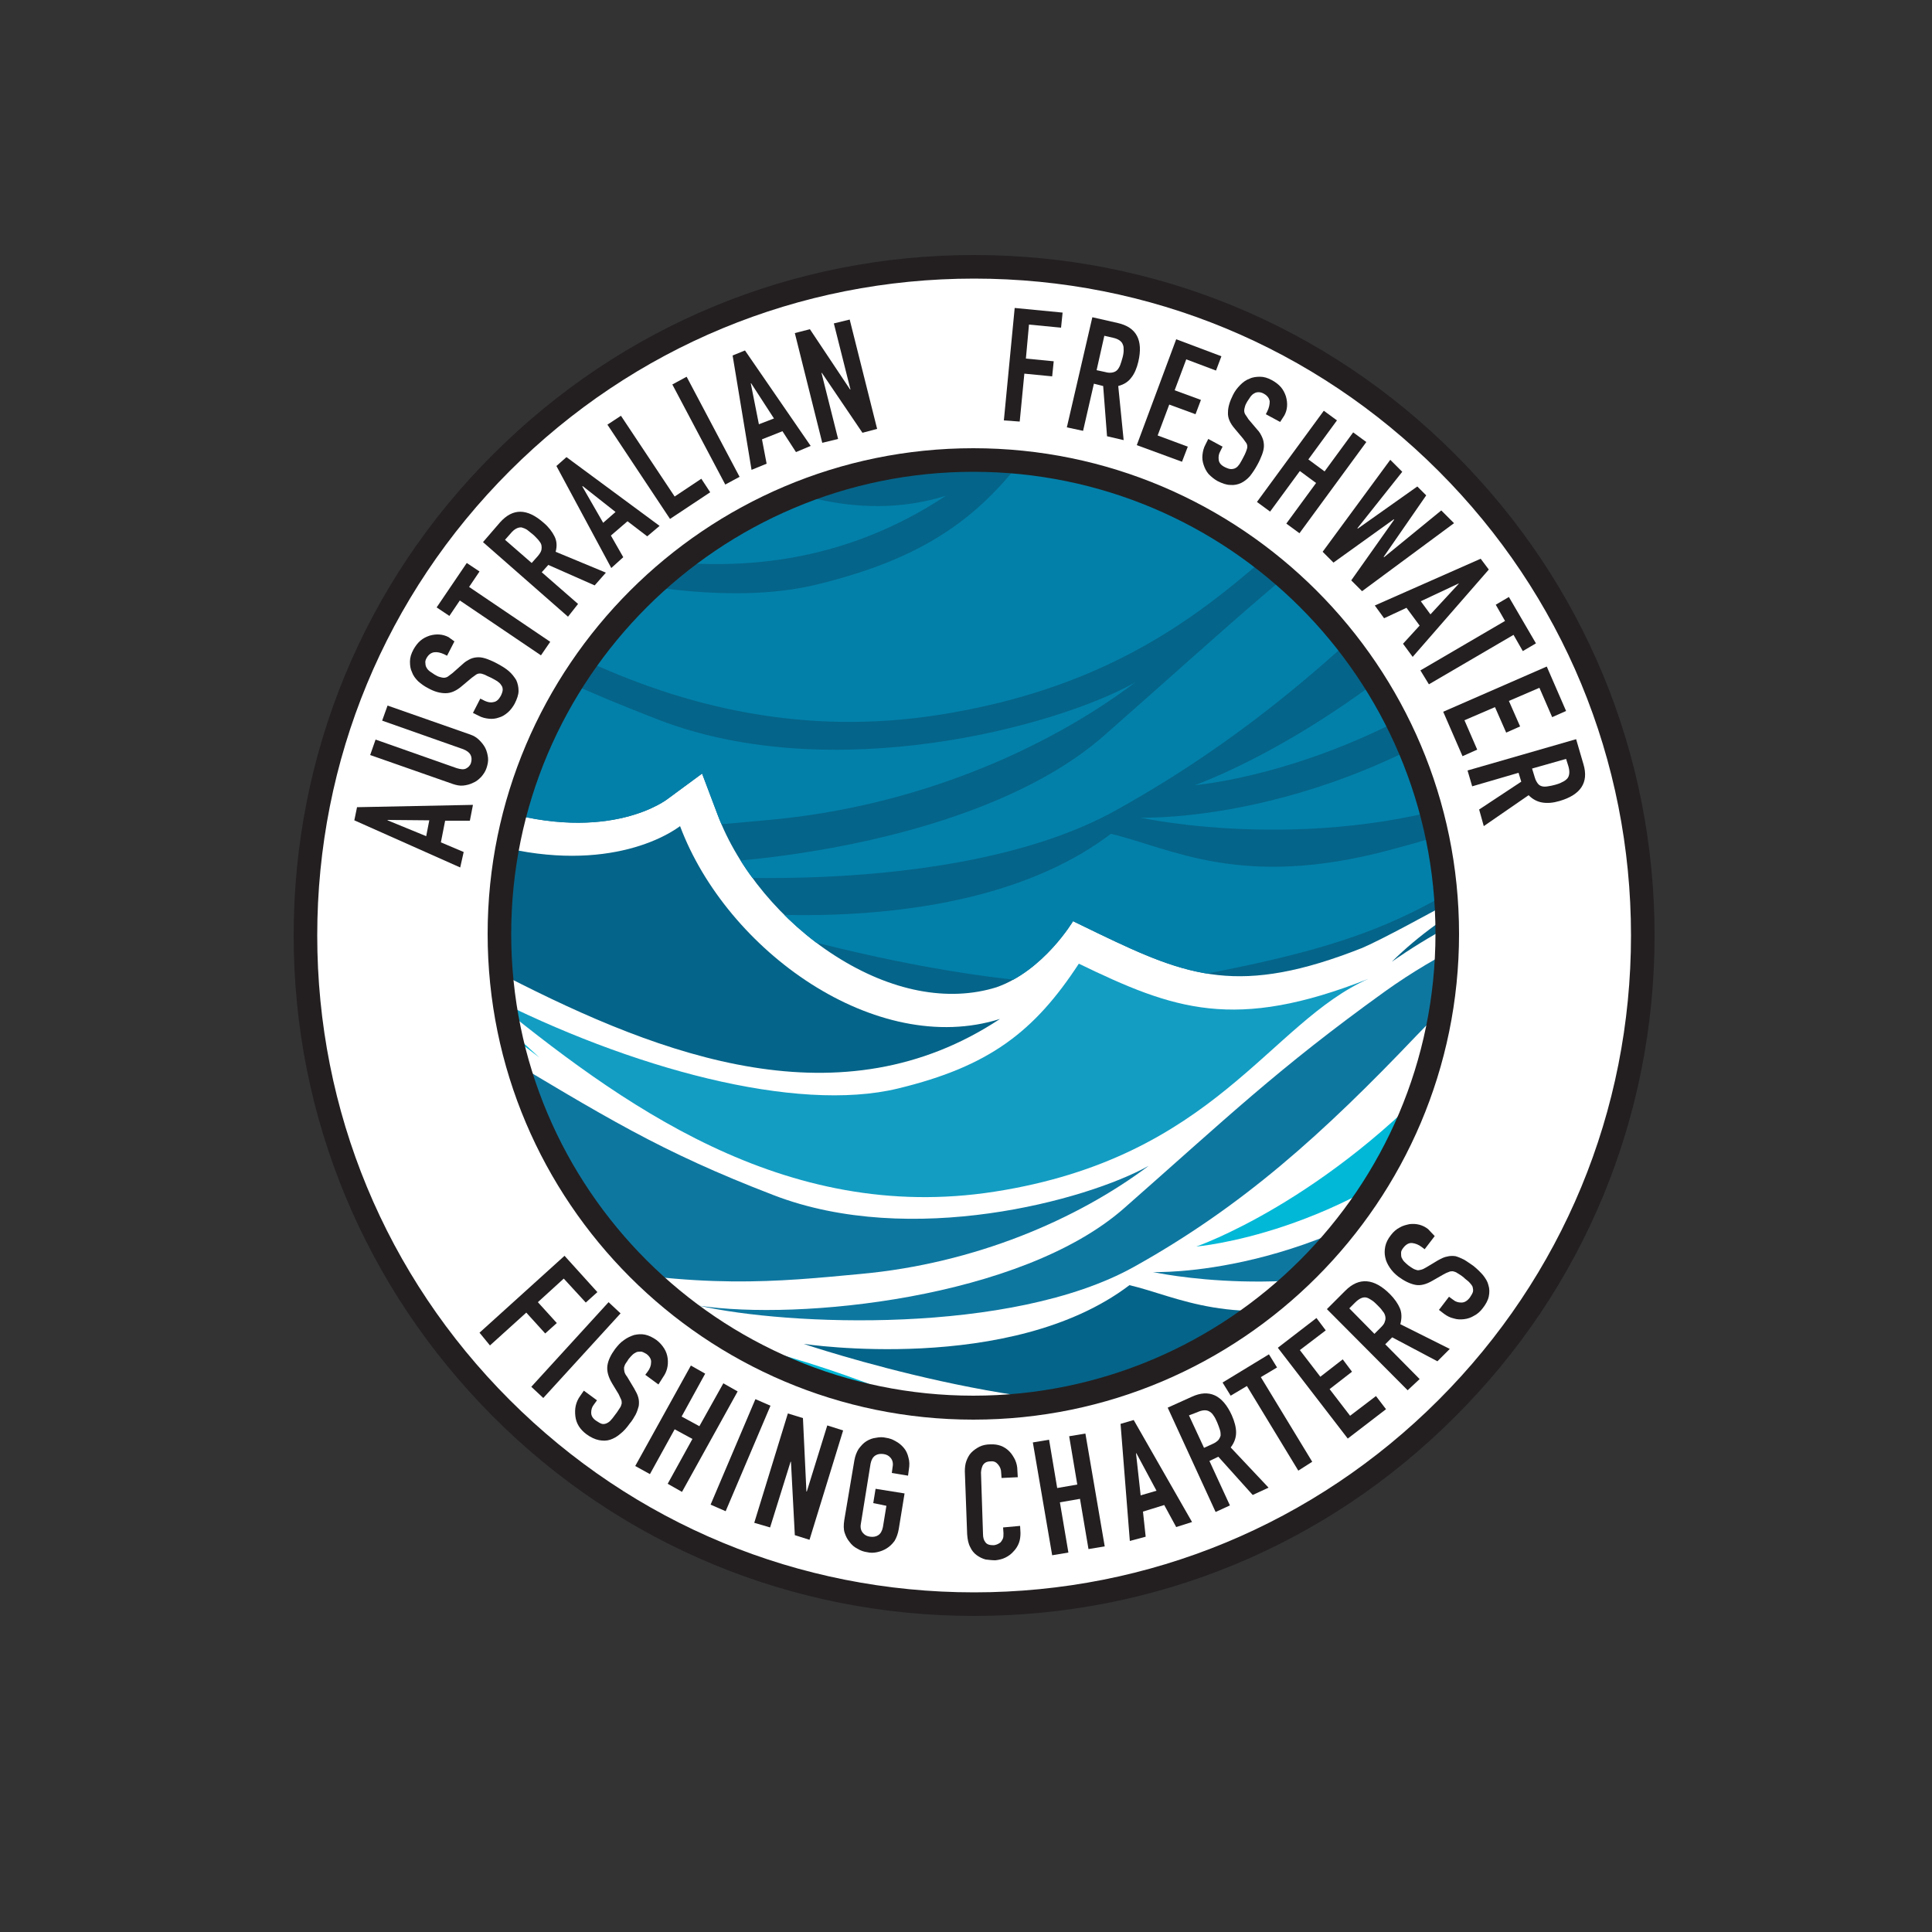 <svg xmlns="http://www.w3.org/2000/svg" xmlns:xlink="http://www.w3.org/1999/xlink" id="Layer_1" x="0px" y="0px" viewBox="0 0 500 500" style="enable-background:new 0 0 500 500;" xml:space="preserve"><rect x="0" y="0" width="500" height="500" fill="#333333" stroke="none"/><style type="text/css">	.st0{fill:#FFFFFF;}	.st1{fill:#231F20;}	.st2{clip-path:url(#SVGID_00000073707897487008420740000015703277945548958111_);}	.st3{fill:#056489;}	.st4{fill:#139DC3;}	.st5{fill:#01B8D7;}	.st6{fill:#0E77A0;}	.st7{clip-path:url(#SVGID_00000010269140102882376220000014838857793104503685_);fill:#056489;}	.st8{clip-path:url(#SVGID_00000010269140102882376220000014838857793104503685_);}	.st9{clip-path:url(#SVGID_00000111161423054329889040000012904877991223825837_);}	.st10{fill:#0280AA;}</style><g>	<g>		<circle class="st0" cx="252.1" cy="242.1" r="173"></circle>		<path class="st1" d="M252.1,418.2c-47,0-91.3-18.3-124.5-51.6S76,289.1,76,242.1s18.3-91.3,51.6-124.5   C160.9,84.3,205.1,66,252.1,66s91.3,18.3,124.5,51.6c33.3,33.3,51.6,77.5,51.6,124.5c0,47-18.3,91.3-51.6,124.5   C343.4,399.9,299.2,418.2,252.1,418.2z M252.1,72.1c-45.4,0-88.1,17.7-120.2,49.8C99.8,154,82.1,196.7,82.1,242.1   c0,45.4,17.7,88.1,49.8,120.2c32.1,32.1,74.8,49.8,120.2,49.8s88.1-17.7,120.2-49.8s49.8-74.8,49.8-120.2   c0-45.4-17.7-88.1-49.8-120.2C340.2,89.8,297.5,72.1,252.1,72.1z"></path>	</g>	<g>		<g>			<g>				<defs>					<circle id="SVGID_1_" cx="252.1" cy="242.2" r="127.5"></circle>				</defs>				<clipPath id="SVGID_00000168814736918354065320000007351161024772882088_">					<use xlink:href="#SVGID_1_" style="overflow:visible;"></use>				</clipPath>			</g>			<g>				<defs>											<ellipse id="SVGID_00000142139520799973092160000006299687303718076048_" transform="matrix(0.707 -0.707 0.707 0.707 -97.447 249.234)" cx="252.1" cy="242.2" rx="122.4" ry="122.4"></ellipse>				</defs>				<clipPath id="SVGID_00000067230715131157262400000004210951393728401841_">					<use xlink:href="#SVGID_00000142139520799973092160000006299687303718076048_" style="overflow:visible;"></use>				</clipPath>				<g style="clip-path:url(#SVGID_00000067230715131157262400000004210951393728401841_);">					<path class="st3" d="M258.8,263.7c-32,10.1-70.7-17.6-82.8-49.9c-7.1,5.2-27,13.4-58.2,1.7c-31.6-11.9-51.7-9.6-62.9-8.2v14.7      c32.3,2.2,50.8,17.8,76.1,30.7C171.7,273.6,217.8,290.8,258.8,263.7z"></path>					<path class="st4" d="M279.2,249.4C267.7,267,256,276,232.4,281.7c-26.4,6.4-69.3-5.2-106.4-24.2c34.3,28,76.8,59.4,131.4,50.9      c57.1-8.9,71-43.7,96.8-55.1C319.5,267,303.8,261.3,279.2,249.4z"></path>					<path class="st5" d="M139.6,273.7c-32.7-30.4-60.5-43.5-84.6-40.1v15.2C77.9,243.8,107.1,248.2,139.6,273.7z"></path>					<path class="st6" d="M144.7,326.5c36.6,7.4,56.6,5.2,78,3.2c29.6-2.7,56.1-14.1,74.6-28c-16.1,9-61.6,21.3-97.1,7.6      c-29.6-11.4-43.2-20-75-39c-24.7-14.8-52.5-17.6-70.4-13.3v52.6C83.2,309.8,106,318.6,144.7,326.5z"></path>					<path class="st4" d="M176.1,338.1c-22.1-4-31.6-7.1-59.1-13.1c-14.5-3.2-27.9-9-62.1-10.1v27.6c21.4,0.4,41.3-4.9,59-7      C137.8,332.6,157.6,337,176.1,338.1z"></path>					<path class="st5" d="M66.7,351.1c29.6,3.3,57.8,15.8,92,8.4c46.1-10,76.9,3,76.9,3s-32.1-14.7-71.4-20S86,343.1,66.7,351.1z"></path>					<path class="st6" d="M358.4,256.6c-27.8,20-40.9,32.7-67.5,56.1c-26.6,23.4-84.3,29.1-110,25.2c22.8,5.2,80.8,7.6,112.5-10      c28.2-15.7,49-34.5,73.2-59.9c22.8-24,49.2-36.4,70.7-37.5C419.5,228,386.3,236.6,358.4,256.6z"></path>					<path class="st3" d="M349.1,335.9c-30.3,8.1-44.6-0.5-56.8-3.3c-30.7,23.3-84.3,15.2-84.3,15.2s61.8,20.9,98.5,14.3      c36.8-6.7,45.3-11.9,64.6-23.3c19.3-11.4,30.4-16.6,57.7-24.6C397.9,318,379.5,327.8,349.1,335.9z"></path>					<path class="st4" d="M339.7,361.9c36.1-2.3,45.2-19.3,113.7-19.3v-27.6C400.6,315.5,378.3,353.3,339.7,361.9z"></path>					<path class="st6" d="M381.6,296.9c-40.6,34-83.2,32.3-83.2,32.3s37,8.2,73.1-5.3c26.5-9.9,53.7-13.6,81.8-14.3v-52.6      C443.9,259,414.3,269.6,381.6,296.9z"></path>					<path class="st5" d="M375.6,275.1c-32.5,36-66,47.5-66,47.5s37.8-3.1,71-33.7c25.7-23.7,58.5-36.9,72.8-40.1v-15.2      C427.6,236.7,402.1,245.8,375.6,275.1z"></path>					<path class="st3" d="M360.2,248.9c39.5-27.7,80.5-27.6,93.1-26.9v-14.7C438.8,210.1,387.9,221.4,360.2,248.9z"></path>				</g>			</g>		</g>	</g>	<g>		<path class="st1" d="M119.1,224.5l-27.4-12.2l0.7-3.4l30-0.6l-0.8,4.1l-6.4,0l-1.1,5.6l5.9,2.5L119.1,224.5z M111.1,212.3   l-10.8-0.1l0,0.1l10,4.1L111.1,212.3z"></path>		<path class="st1" d="M100.3,182.6l21.4,7.5c0.9,0.3,1.7,0.8,2.3,1.4c0.6,0.6,1.2,1.3,1.6,2.1c0.4,0.8,0.6,1.7,0.7,2.5   c0.1,0.9-0.1,1.8-0.4,2.7c-0.3,0.9-0.8,1.6-1.4,2.3c-0.6,0.6-1.3,1.2-2.1,1.5c-0.8,0.4-1.6,0.6-2.5,0.7c-0.9,0.1-1.8-0.1-2.7-0.4   l-21.4-7.5l1.4-4l21,7.4c1,0.3,1.8,0.4,2.4,0.1c0.6-0.3,1.1-0.8,1.3-1.5c0.2-0.7,0.2-1.4-0.1-2c-0.3-0.6-0.9-1.1-1.9-1.5l-21-7.4   L100.3,182.6z"></path>		<path class="st1" d="M117.6,166l-1.9,3.7l-0.8-0.4c-0.9-0.4-1.7-0.6-2.5-0.5c-0.8,0.1-1.5,0.6-2,1.5c-0.3,0.5-0.4,1-0.3,1.4   c0,0.4,0.1,0.8,0.3,1.1c0.2,0.4,0.5,0.7,0.9,1c0.4,0.3,0.8,0.5,1.2,0.8c0.5,0.3,0.9,0.5,1.3,0.6c0.4,0.1,0.7,0.2,1.1,0.2   c0.3,0,0.7-0.1,1-0.3c0.3-0.2,0.7-0.5,1.2-0.9l2.6-2.3c0.7-0.7,1.5-1.1,2.1-1.4c0.7-0.3,1.4-0.4,2.1-0.4c0.7,0,1.5,0.2,2.3,0.5   c0.8,0.3,1.7,0.7,2.6,1.2c1.1,0.6,2.1,1.2,2.9,1.9c0.8,0.7,1.4,1.5,1.9,2.3c0.4,0.9,0.6,1.8,0.6,2.8c0,1-0.4,2.1-1,3.3   c-0.5,0.9-1.1,1.7-1.8,2.3c-0.7,0.6-1.5,1.1-2.3,1.3c-0.8,0.3-1.7,0.4-2.6,0.3c-0.9-0.1-1.8-0.3-2.7-0.8l-1.4-0.7l1.9-3.7l1.2,0.6   c0.7,0.3,1.4,0.5,2.2,0.3c0.8-0.1,1.4-0.7,1.9-1.6c0.3-0.6,0.5-1.2,0.5-1.6c0-0.4-0.1-0.9-0.4-1.2c-0.2-0.4-0.6-0.7-1-1   c-0.5-0.3-1-0.6-1.6-0.9c-0.7-0.3-1.3-0.6-1.7-0.8c-0.5-0.2-0.9-0.3-1.2-0.3c-0.4,0-0.7,0.1-1,0.3c-0.3,0.2-0.7,0.5-1.1,0.8   l-2.5,2.1c-1.5,1.3-2.9,1.9-4.3,1.9c-1.4,0-2.9-0.4-4.5-1.3c-1-0.5-1.8-1.1-2.6-1.8c-0.7-0.7-1.3-1.5-1.6-2.4   c-0.4-0.8-0.5-1.7-0.5-2.7c0-1,0.3-2,0.9-3.1c0.5-0.9,1.1-1.7,1.8-2.3c0.7-0.6,1.5-1,2.4-1.3c1.7-0.5,3.4-0.4,4.9,0.4L117.6,166z"></path>		<path class="st1" d="M140,169.6l-21-14.2l-2.7,4l-3.3-2.2l7.8-11.5l3.3,2.2l-2.7,4l21,14.2L140,169.6z"></path>		<path class="st1" d="M147,159.6l-22-19.3l4.4-5.1c3.3-3.7,7-3.7,11.3,0.1c1.3,1.1,2.2,2.3,2.8,3.5c0.6,1.2,0.7,2.5,0.3,4l13,5.4   l-2.9,3.3l-12-5.3l-1.7,1.9l9.4,8.2L147,159.6z M130.7,139.7l6.9,6l1.6-1.8c0.5-0.6,0.8-1.1,0.9-1.5c0.1-0.5,0.1-0.9,0-1.4   c-0.1-0.4-0.4-0.8-0.8-1.3c-0.4-0.4-0.8-0.9-1.4-1.4c-0.6-0.5-1.1-0.9-1.5-1.2c-0.5-0.3-1-0.5-1.4-0.6c-0.9-0.1-1.9,0.4-2.8,1.5   L130.7,139.7z"></path>		<path class="st1" d="M158.2,147L144,120.6l2.6-2.3l24.1,17.8l-3.2,2.7l-5.1-3.9l-4.3,3.7l3.2,5.6L158.2,147z M159.3,132.5   l-8.5-6.7l-0.1,0.1l5.4,9.4L159.3,132.5z"></path>		<path class="st1" d="M173.4,134.3l-16.2-24.4l3.5-2.3l13.9,20.9l6.9-4.6l2.3,3.5L173.4,134.3z"></path>		<path class="st1" d="M187.7,125.4L174,99.5l3.7-2l13.7,25.9L187.7,125.4z"></path>		<path class="st1" d="M194.5,121.6L189.6,92l3.2-1.3l17,24.7L206,117l-3.5-5.4l-5.3,2.1l1.2,6.3L194.5,121.6z M200.3,108.3   l-5.9-9.1l-0.1,0l2.1,10.6L200.3,108.3z"></path>		<path class="st1" d="M212.8,114.6l-7.1-28.4l3.9-1l10.4,15.6l0.1,0l-4.3-17.1l4.1-1L227,111l-3.8,1l-10.5-15.5l-0.1,0l4.3,17.1   L212.8,114.6z"></path>		<path class="st1" d="M259.8,108.8l2.8-29.1l12.4,1.2l-0.4,3.9l-8.3-0.8l-0.8,8.8l7.2,0.7l-0.4,3.9l-7.2-0.7l-1.2,12.4L259.8,108.8   z"></path>		<path class="st1" d="M276.1,110.6l6.6-28.5l6.6,1.5c4.8,1.1,6.6,4.4,5.3,10c-0.4,1.7-1,3.1-1.8,4.1c-0.8,1.1-1.9,1.8-3.4,2.2   l1.4,14l-4.3-1l-1-13l-2.4-0.6l-2.8,12.2L276.1,110.6z M285.8,86.9l-2,8.9l2.3,0.5c0.7,0.2,1.3,0.2,1.8,0.1   c0.5-0.1,0.9-0.3,1.2-0.6c0.3-0.3,0.6-0.8,0.8-1.3c0.2-0.5,0.4-1.2,0.6-1.9c0.2-0.7,0.3-1.4,0.3-1.9c0-0.6,0-1.1-0.2-1.5   c-0.3-0.9-1.2-1.5-2.6-1.8L285.8,86.9z"></path>		<path class="st1" d="M294.2,115.2l10.2-27.4l11.7,4.4l-1.4,3.7L307,93l-3,8l6.8,2.5l-1.4,3.7l-6.8-2.5l-3,8l7.8,2.9l-1.5,3.9   L294.2,115.2z"></path>		<path class="st1" d="M331.3,109.2l-3.7-2l0.4-0.8c0.4-0.8,0.6-1.7,0.6-2.5c-0.1-0.8-0.6-1.5-1.5-2c-0.5-0.3-1-0.4-1.4-0.4   c-0.4,0-0.8,0.1-1.1,0.3c-0.4,0.2-0.7,0.5-1,0.9c-0.3,0.4-0.5,0.8-0.8,1.2c-0.3,0.5-0.5,0.9-0.6,1.3c-0.1,0.4-0.2,0.7-0.2,1.1   c0,0.3,0.1,0.7,0.3,1c0.2,0.3,0.5,0.7,0.8,1.2l2.2,2.6c0.7,0.7,1.1,1.5,1.4,2.2c0.3,0.7,0.4,1.4,0.4,2.1c0,0.7-0.2,1.5-0.5,2.3   c-0.3,0.8-0.7,1.7-1.2,2.6c-0.6,1.1-1.2,2-1.9,2.9c-0.7,0.8-1.5,1.4-2.3,1.8c-0.9,0.4-1.8,0.6-2.8,0.5c-1,0-2.1-0.4-3.3-1   c-0.9-0.5-1.6-1.1-2.3-1.8c-0.6-0.7-1-1.5-1.3-2.4c-0.3-0.9-0.4-1.7-0.3-2.6c0.1-0.9,0.3-1.8,0.8-2.7l0.7-1.4l3.7,2l-0.6,1.2   c-0.4,0.7-0.5,1.4-0.4,2.2c0.1,0.8,0.6,1.4,1.6,1.9c0.6,0.3,1.2,0.5,1.6,0.5c0.4,0,0.9-0.1,1.2-0.3c0.4-0.2,0.7-0.6,1-1   c0.3-0.5,0.6-1,0.9-1.6c0.4-0.7,0.6-1.2,0.8-1.7c0.2-0.5,0.3-0.9,0.3-1.2c0-0.4-0.1-0.7-0.3-1c-0.2-0.3-0.5-0.7-0.8-1.1l-2.1-2.5   c-1.3-1.5-1.9-2.9-1.8-4.3c0-1.4,0.5-2.9,1.3-4.5c0.5-1,1.1-1.8,1.9-2.6c0.7-0.7,1.5-1.3,2.4-1.6c0.8-0.4,1.8-0.5,2.7-0.5   c1,0,2,0.3,3.1,0.9c0.9,0.5,1.7,1.1,2.3,1.8c0.6,0.7,1,1.5,1.3,2.4c0.5,1.8,0.4,3.4-0.4,4.9L331.3,109.2z"></path>		<path class="st1" d="M325.3,129.9l17.3-23.6l3.4,2.5l-7.4,10.1l4.2,3.1l7.4-10.1l3.4,2.5l-17.3,23.6l-3.4-2.5l7.7-10.5l-4.2-3.1   l-7.7,10.5L325.3,129.9z"></path>		<path class="st1" d="M376.3,135.4L352.5,153l-2.8-2.8l11.1-15.7l-0.1-0.1l-15.6,11.2l-2.8-2.8l17.5-23.8l3.1,3.1l-11.6,14.6   l0.1,0.1l15.4-10.9l2.3,2.3l-11,15.9l0.1,0.1l14.8-12.1L376.3,135.4z"></path>		<path class="st1" d="M355.8,156.7l27.4-12.1l2.1,2.8l-19.7,22.6l-2.5-3.4l4.3-4.7l-3.4-4.6l-5.8,2.7L355.8,156.7z M370.2,159   l7.3-7.9l0-0.1l-9.8,4.6L370.2,159z"></path>		<path class="st1" d="M367.6,173.5l21.9-12.8l-2.4-4.2l3.4-2l7,12l-3.4,2l-2.4-4.2l-21.9,12.8L367.6,173.5z"></path>		<path class="st1" d="M373.5,184.2l26.8-11.7l5,11.5l-3.6,1.6l-3.3-7.6l-7.9,3.4l2.9,6.6l-3.6,1.6l-2.9-6.6l-7.9,3.4l3.3,7.6   l-3.8,1.7L373.5,184.2z"></path>		<path class="st1" d="M379.8,199.4l28.1-8.1l1.9,6.5c1.4,4.7-0.7,7.9-6.2,9.5c-1.7,0.5-3.1,0.6-4.4,0.4c-1.3-0.2-2.5-0.8-3.6-1.9   l-11.6,8l-1.2-4.3l10.9-7.2L393,200l-12,3.5L379.8,199.4z M405.3,196.4l-8.8,2.5l0.7,2.3c0.2,0.7,0.5,1.2,0.8,1.6   c0.3,0.4,0.7,0.6,1.1,0.7c0.4,0.1,0.9,0.1,1.5,0c0.6-0.1,1.2-0.2,1.9-0.4c0.7-0.2,1.3-0.4,1.8-0.7c0.5-0.2,0.9-0.5,1.3-0.9   c0.6-0.7,0.7-1.8,0.3-3.2L405.3,196.4z"></path>	</g>	<g>		<path class="st1" d="M124.1,344.9l22-19.9l8.5,9.4l-3,2.7l-5.7-6.2l-6.7,6.1l4.9,5.4l-3,2.7l-4.9-5.4l-9.4,8.5L124.1,344.9z"></path>		<path class="st1" d="M137.5,358.9l20-21.9l3.1,2.9l-20,21.9L137.5,358.9z"></path>		<path class="st1" d="M170.4,358.3l-3.4-2.5l0.6-0.8c0.6-0.8,0.9-1.6,0.9-2.4c0.1-0.8-0.4-1.6-1.2-2.2c-0.5-0.3-0.9-0.5-1.3-0.6   c-0.4,0-0.8,0-1.2,0.1c-0.4,0.2-0.8,0.4-1.1,0.7c-0.3,0.3-0.7,0.7-1,1.1c-0.3,0.5-0.6,0.9-0.8,1.2c-0.2,0.3-0.3,0.7-0.4,1   c0,0.3,0,0.7,0.1,1.1c0.1,0.4,0.3,0.8,0.7,1.3l1.8,3c0.5,0.9,0.9,1.6,1.1,2.4c0.2,0.7,0.2,1.5,0.1,2.2c-0.2,0.7-0.4,1.4-0.8,2.2   c-0.4,0.7-0.9,1.6-1.6,2.4c-0.7,1-1.5,1.9-2.4,2.6c-0.8,0.7-1.7,1.2-2.6,1.5c-0.9,0.3-1.9,0.3-2.9,0.1c-1-0.2-2.1-0.7-3.2-1.5   c-0.8-0.6-1.5-1.3-2-2.1c-0.5-0.8-0.8-1.7-0.9-2.6c-0.1-0.9-0.1-1.8,0.1-2.7c0.2-0.9,0.6-1.8,1.2-2.6l0.9-1.3l3.4,2.5l-0.8,1.1   c-0.5,0.6-0.7,1.3-0.7,2.1c0,0.8,0.4,1.5,1.3,2.1c0.6,0.4,1.1,0.7,1.5,0.8c0.4,0.1,0.9,0,1.3-0.2c0.4-0.2,0.8-0.5,1.1-0.9   c0.4-0.4,0.7-0.9,1.1-1.4c0.5-0.6,0.8-1.2,1.1-1.6c0.3-0.4,0.4-0.8,0.5-1.2c0-0.4,0-0.7-0.2-1.1c-0.1-0.3-0.4-0.8-0.6-1.3   l-1.7-2.8c-1-1.7-1.4-3.2-1.2-4.6c0.2-1.4,0.9-2.8,2-4.3c0.7-0.9,1.4-1.7,2.3-2.3c0.8-0.6,1.7-1,2.6-1.3c0.9-0.2,1.8-0.3,2.8-0.1   c1,0.2,2,0.7,3,1.4c0.8,0.6,1.5,1.4,2,2.2c0.5,0.8,0.8,1.7,0.9,2.6c0.2,1.8-0.2,3.4-1.2,4.8L170.4,358.3z"></path>		<path class="st1" d="M164.4,379.4l14.4-26l3.7,2.1l-6.1,11.1l4.6,2.5l6.2-11.1l3.7,2.1l-14.4,26l-3.7-2.1l6.4-11.6l-4.6-2.5   l-6.4,11.6L164.4,379.4z"></path>		<path class="st1" d="M183.9,389.4l11.6-27.3l3.9,1.7l-11.6,27.3L183.9,389.4z"></path>		<path class="st1" d="M195.2,394.1l8.7-28.3l3.9,1.2l0.9,19l0.1,0l5.3-17.1l4.1,1.3l-8.7,28.3l-3.8-1.2l-1-19l-0.1,0l-5.3,17   L195.2,394.1z"></path>		<path class="st1" d="M221.1,378c0.2-1.2,0.6-2.2,1.1-3c0.6-0.8,1.2-1.5,2-2c0.8-0.5,1.6-0.8,2.5-0.9c0.9-0.2,1.8-0.2,2.6,0   c0.8,0.1,1.7,0.4,2.5,0.9c0.8,0.4,1.5,1,2.1,1.7c0.6,0.7,1,1.6,1.2,2.5c0.3,1,0.3,2,0.1,3.2l-0.2,1.5l-4.2-0.7l0.2-1.5   c0.2-1,0-1.8-0.5-2.4c-0.5-0.6-1.1-0.9-1.9-1c-0.8-0.1-1.5,0-2.1,0.4c-0.6,0.4-1,1.1-1.2,2.1l-2.5,15.5c-0.2,1,0,1.8,0.5,2.4   c0.5,0.6,1.1,0.9,1.9,1c0.8,0.1,1.5,0,2.1-0.4c0.6-0.4,1-1.1,1.2-2.1l0.9-5.5L226,389l0.6-3.7l7.5,1.2l-1.5,9.2   c-0.2,1.2-0.6,2.3-1.1,3.1c-0.6,0.8-1.2,1.4-2,1.9c-0.8,0.5-1.6,0.8-2.5,1c-0.9,0.2-1.8,0.2-2.6,0c-0.8-0.1-1.7-0.4-2.5-0.9   c-0.8-0.4-1.5-1-2-1.7c-0.6-0.7-1-1.5-1.3-2.4c-0.3-0.9-0.3-2-0.1-3.3L221.1,378z"></path>		<path class="st1" d="M264,394.9l0.1,1.8c0,0.9-0.1,1.8-0.4,2.6c-0.3,0.8-0.8,1.6-1.4,2.2c-0.6,0.7-1.3,1.2-2.1,1.6   c-0.8,0.4-1.7,0.6-2.6,0.7c-0.8,0-1.6-0.1-2.5-0.2c-0.8-0.2-1.6-0.6-2.3-1.1c-0.7-0.5-1.3-1.2-1.7-2.1c-0.5-0.9-0.7-2-0.8-3.3   l-0.6-16.3c0-1,0.1-1.9,0.4-2.7c0.3-0.8,0.7-1.6,1.3-2.2s1.3-1.1,2.1-1.5c0.8-0.4,1.8-0.6,2.8-0.6c2-0.1,3.6,0.5,4.9,1.8   c0.6,0.6,1.1,1.4,1.5,2.2c0.4,0.9,0.6,1.8,0.6,2.8l0.1,1.7l-4.2,0.2l-0.1-1.4c0-0.8-0.3-1.5-0.8-2.1c-0.5-0.6-1.1-0.9-1.9-0.8   c-1.1,0-1.7,0.4-2.1,1.1c-0.3,0.7-0.5,1.5-0.4,2.5l0.5,15.2c0,0.9,0.2,1.6,0.6,2.1c0.4,0.6,1.1,0.8,2.1,0.8c0.3,0,0.6-0.1,0.9-0.2   c0.3-0.1,0.6-0.3,0.9-0.5c0.2-0.2,0.4-0.5,0.6-0.9c0.2-0.4,0.2-0.9,0.2-1.5l-0.1-1.5L264,394.9z"></path>		<path class="st1" d="M272.3,402.5l-5-29.2l4.2-0.7l2.1,12.5l5.2-0.9l-2.1-12.5l4.2-0.7l5,29.2l-4.2,0.7l-2.2-13l-5.2,0.9l2.2,13   L272.3,402.5z"></path>		<path class="st1" d="M292.4,398.8l-2.4-30.3l3.4-1l15.1,26.4l-4.1,1.3l-3.1-5.7l-5.5,1.7l0.7,6.5L292.4,398.8z M299.3,385.8   l-5.2-9.7l-0.1,0l1.2,10.9L299.3,385.8z"></path>		<path class="st1" d="M314.6,391.3l-12.4-27l6.2-2.8c4.5-2.1,8-0.5,10.4,4.8c0.7,1.6,1.1,3.1,1.1,4.4c0,1.3-0.4,2.6-1.4,3.9   l9.8,10.4l-4.1,1.9l-8.9-9.9l-2.3,1.1l5.3,11.5L314.6,391.3z M307.7,366.3l3.9,8.4l2.2-1c0.7-0.3,1.2-0.7,1.5-1   c0.3-0.4,0.5-0.8,0.6-1.2c0-0.4,0-0.9-0.2-1.5c-0.2-0.6-0.4-1.2-0.7-1.9c-0.3-0.7-0.6-1.3-0.9-1.7c-0.3-0.5-0.7-0.9-1.1-1.1   c-0.8-0.5-1.9-0.4-3.2,0.2L307.7,366.3z"></path>		<path class="st1" d="M336,380.6l-13.3-21.9l-4.2,2.5l-2.1-3.4l12-7.3l2.1,3.4l-4.2,2.5l13.3,21.9L336,380.6z"></path>		<path class="st1" d="M348.8,372.3l-18.1-23.5l10-7.7l2.4,3.2l-6.7,5.1l5.3,6.9l5.8-4.5l2.4,3.2l-5.8,4.5l5.3,6.9l6.7-5.1l2.6,3.4   L348.8,372.3z"></path>		<path class="st1" d="M364.3,359.8l-20.9-21l4.8-4.8c3.5-3.5,7.4-3.2,11.5,0.9c1.2,1.2,2.1,2.5,2.6,3.7c0.5,1.2,0.5,2.6,0.1,4.1   l12.8,6.4l-3.2,3.2l-11.7-6.2l-1.8,1.8l8.9,9L364.3,359.8z M349.2,338.6l6.5,6.6l1.7-1.7c0.5-0.5,0.9-1,1-1.5   c0.2-0.5,0.2-0.9,0.1-1.4c-0.1-0.4-0.3-0.9-0.7-1.3c-0.3-0.5-0.8-1-1.3-1.5c-0.5-0.5-1-1-1.5-1.3c-0.5-0.3-0.9-0.6-1.4-0.7   c-0.9-0.2-1.9,0.3-2.9,1.3L349.2,338.6z"></path>		<path class="st1" d="M371.3,319.9l-2.6,3.4l-0.8-0.6c-0.8-0.6-1.6-0.9-2.4-1c-0.8-0.1-1.6,0.3-2.3,1.2c-0.4,0.5-0.6,0.9-0.6,1.3   c0,0.4,0,0.8,0.1,1.2c0.2,0.4,0.4,0.8,0.7,1.1c0.3,0.3,0.7,0.7,1.1,1c0.5,0.4,0.9,0.6,1.2,0.8c0.3,0.2,0.7,0.3,1,0.4   c0.3,0.1,0.7,0,1.1-0.1c0.4-0.1,0.8-0.3,1.3-0.6l3-1.8c0.9-0.5,1.7-0.9,2.4-1c0.7-0.2,1.5-0.2,2.2-0.1c0.7,0.2,1.4,0.5,2.2,0.9   c0.7,0.4,1.5,1,2.4,1.6c1,0.8,1.8,1.6,2.5,2.4c0.7,0.9,1.2,1.7,1.4,2.6c0.3,0.9,0.3,1.9,0.1,2.9c-0.2,1-0.8,2.1-1.6,3.1   c-0.6,0.8-1.4,1.5-2.2,1.9c-0.8,0.5-1.7,0.8-2.6,0.9c-0.9,0.1-1.8,0.1-2.7-0.2c-0.9-0.2-1.7-0.6-2.5-1.2l-1.3-1l2.6-3.4l1.1,0.8   c0.6,0.5,1.3,0.7,2.1,0.7c0.8,0,1.5-0.4,2.2-1.3c0.4-0.6,0.7-1.1,0.8-1.5c0.1-0.4,0-0.9-0.1-1.3c-0.2-0.4-0.5-0.8-0.9-1.2   s-0.9-0.7-1.4-1.2c-0.6-0.5-1.1-0.8-1.6-1.1c-0.4-0.3-0.8-0.4-1.2-0.5c-0.4,0-0.7,0-1.1,0.2c-0.3,0.1-0.8,0.3-1.3,0.6l-2.8,1.6   c-1.7,1-3.2,1.4-4.6,1.1c-1.4-0.3-2.8-1-4.3-2.1c-0.9-0.7-1.6-1.4-2.2-2.3c-0.6-0.9-1-1.7-1.2-2.7c-0.2-0.9-0.2-1.8,0-2.8   c0.2-1,0.7-2,1.5-3c0.6-0.8,1.4-1.5,2.2-1.9c0.8-0.5,1.7-0.7,2.6-0.9c1.8-0.2,3.4,0.2,4.8,1.3L371.3,319.9z"></path>	</g>	<g>		<defs>							<ellipse id="SVGID_00000073708882748299253180000012224692827865741462_" transform="matrix(0.707 -0.707 0.707 0.707 -97.489 249.251)" cx="252.1" cy="242.3" rx="122.4" ry="122.4"></ellipse>		</defs>		<clipPath id="SVGID_00000093175430489375775870000005722925121149229485_">			<use xlink:href="#SVGID_00000073708882748299253180000012224692827865741462_" style="overflow:visible;"></use>		</clipPath>		<path style="clip-path:url(#SVGID_00000093175430489375775870000005722925121149229485_);fill:#056489;" d="M172.6,206.9l9.1-6.7   l4,10.6c5.3,14.1,16.7,27.8,30.5,36.6c14.4,9.2,29.2,12,41.7,8.1c12.2-4.3,19.8-17.1,19.8-17.1l6.8,3.3   c22.9,11,36.3,16.2,68.1,3.6c11.6-5.1,40.3-22.3,67-34.5v-99.1H83.4v86.4c10.5,1,23.5,3.6,39,9.4   C154.1,219.4,170.8,208.2,172.6,206.9z"></path>		<g style="clip-path:url(#SVGID_00000093175430489375775870000005722925121149229485_);">			<defs>				<path id="SVGID_00000127754268638444702130000002796202441480571058_" d="M172.6,206.9l9.1-6.7l4,10.6     c5.3,14.1,16.7,27.8,30.5,36.6c14.4,9.2,29.2,12,41.7,8.1c12.2-4.3,19.8-17.1,19.8-17.1l6.8,3.3c22.9,11,36.3,16.2,68.1,3.6     c11.6-5.1,40.3-22.3,67-34.5v-99.1H83.4v86.4c10.5,1,23.5,3.6,39,9.4C154.1,219.4,170.8,208.2,172.6,206.9z"></path>			</defs>			<clipPath id="SVGID_00000080917630693386084070000000673068474808508295_">				<use xlink:href="#SVGID_00000127754268638444702130000002796202441480571058_" style="overflow:visible;"></use>			</clipPath>			<g style="clip-path:url(#SVGID_00000080917630693386084070000000673068474808508295_);">				<path class="st10" d="M244.8,128.3c-40.7,12.8-89.8-22.3-105.2-63.4c-9.1,6.6-34.3,17.1-73.9,2.2C25.5,52,0,54.8-14.1,56.7v18.7     c41.1,2.8,64.6,22.6,96.7,39C134.2,140.8,192.7,162.7,244.8,128.3z"></path>				<path class="st10" d="M270.7,110.2c-14.5,22.3-29.5,33.8-59.4,41.1c-33.5,8.1-88-6.6-135.1-30.8C119.7,156,173.6,195.9,243,185     c72.5-11.4,90.2-55.5,122.9-70C321.9,132.5,302,125.3,270.7,110.2z"></path>				<path class="st10" d="M93.4,140.9C51.9,102.4,16.5,85.7-14.1,90v19.3C15.1,103,52.1,108.6,93.4,140.9z"></path>				<path class="st10" d="M99.9,208.1c46.4,9.4,71.9,6.6,99.1,4.1c37.6-3.4,71.3-17.9,94.8-35.6c-20.4,11.5-78.3,27-123.3,9.7     c-37.6-14.5-54.9-25.4-95.2-49.5C43.9,118,8.6,114.3-14.1,119.8v66.9C21.8,186.8,50.7,198.1,99.9,208.1z"></path>				<path class="st10" d="M139.8,222.8c-28.1-5.1-40.1-9-75-16.6c-18.4-4-35.4-11.4-78.9-12.8v35.1c27.2,0.5,52.5-6.2,75-8.9     C91.1,215.8,116.3,221.4,139.8,222.8z"></path>				<path class="st10" d="M0.9,239.3c37.6,4.2,73.4,20.1,116.8,10.7c58.5-12.7,97.7,3.8,97.7,3.8s-40.8-18.7-90.7-25.4     S25.4,229.1,0.9,239.3z"></path>				<path class="st10" d="M371.4,119.2c-35.4,25.4-51.9,41.5-85.7,71.2s-107.1,37-139.7,32c29,6.6,102.6,9.7,142.8-12.7     c35.8-19.9,62.3-43.8,93-76.1c29-30.5,62.5-46.2,89.8-47.7C448.9,83,406.7,93.9,371.4,119.2z"></path>				<path class="st10" d="M359.6,220c-38.5,10.3-56.7-0.6-72.1-4.2c-39,29.6-107,19.3-107,19.3s78.5,26.6,125.2,18.1     c46.7-8.5,57.6-15.1,82.1-29.6c24.5-14.5,38.6-21,73.3-31.2C421.5,197.3,398.1,209.8,359.6,220z"></path>				<path class="st10" d="M347.5,253.1c45.9-2.9,57.5-24.6,144.4-24.6v-35.1C424.9,194,396.7,242.1,347.5,253.1z"></path>				<path class="st10" d="M400.8,170.5c-51.6,43.2-105.7,41.1-105.7,41.1s47.1,10.4,92.9-6.8c33.6-12.6,68.2-17.3,103.9-18.1v-66.8     C480,122.3,442.4,135.8,400.8,170.5z"></path>				<path class="st10" d="M393.1,142.8c-41.3,45.7-83.9,60.4-83.9,60.4s48-3.9,90.2-42.9c32.6-30,74.4-46.8,92.4-50.9V90     C459.2,94,426.8,105.5,393.1,142.8z"></path>				<path class="st10" d="M373.6,109.6c50.2-35.1,102.2-35.1,118.3-34.1V56.7C473.5,60.2,408.8,74.6,373.6,109.6z"></path>			</g>		</g>	</g>	<g>		<path class="st1" d="M251.9,367.4c-69.3,0-125.7-56.4-125.7-125.7c0-69.3,56.4-125.7,125.7-125.7s125.7,56.4,125.7,125.7   C377.6,311,321.2,367.4,251.9,367.4z M251.9,122.1c-65.9,0-119.6,53.6-119.6,119.6S186,361.2,251.9,361.2   c65.9,0,119.6-53.6,119.6-119.6S317.8,122.1,251.9,122.1z"></path>	</g></g></svg>